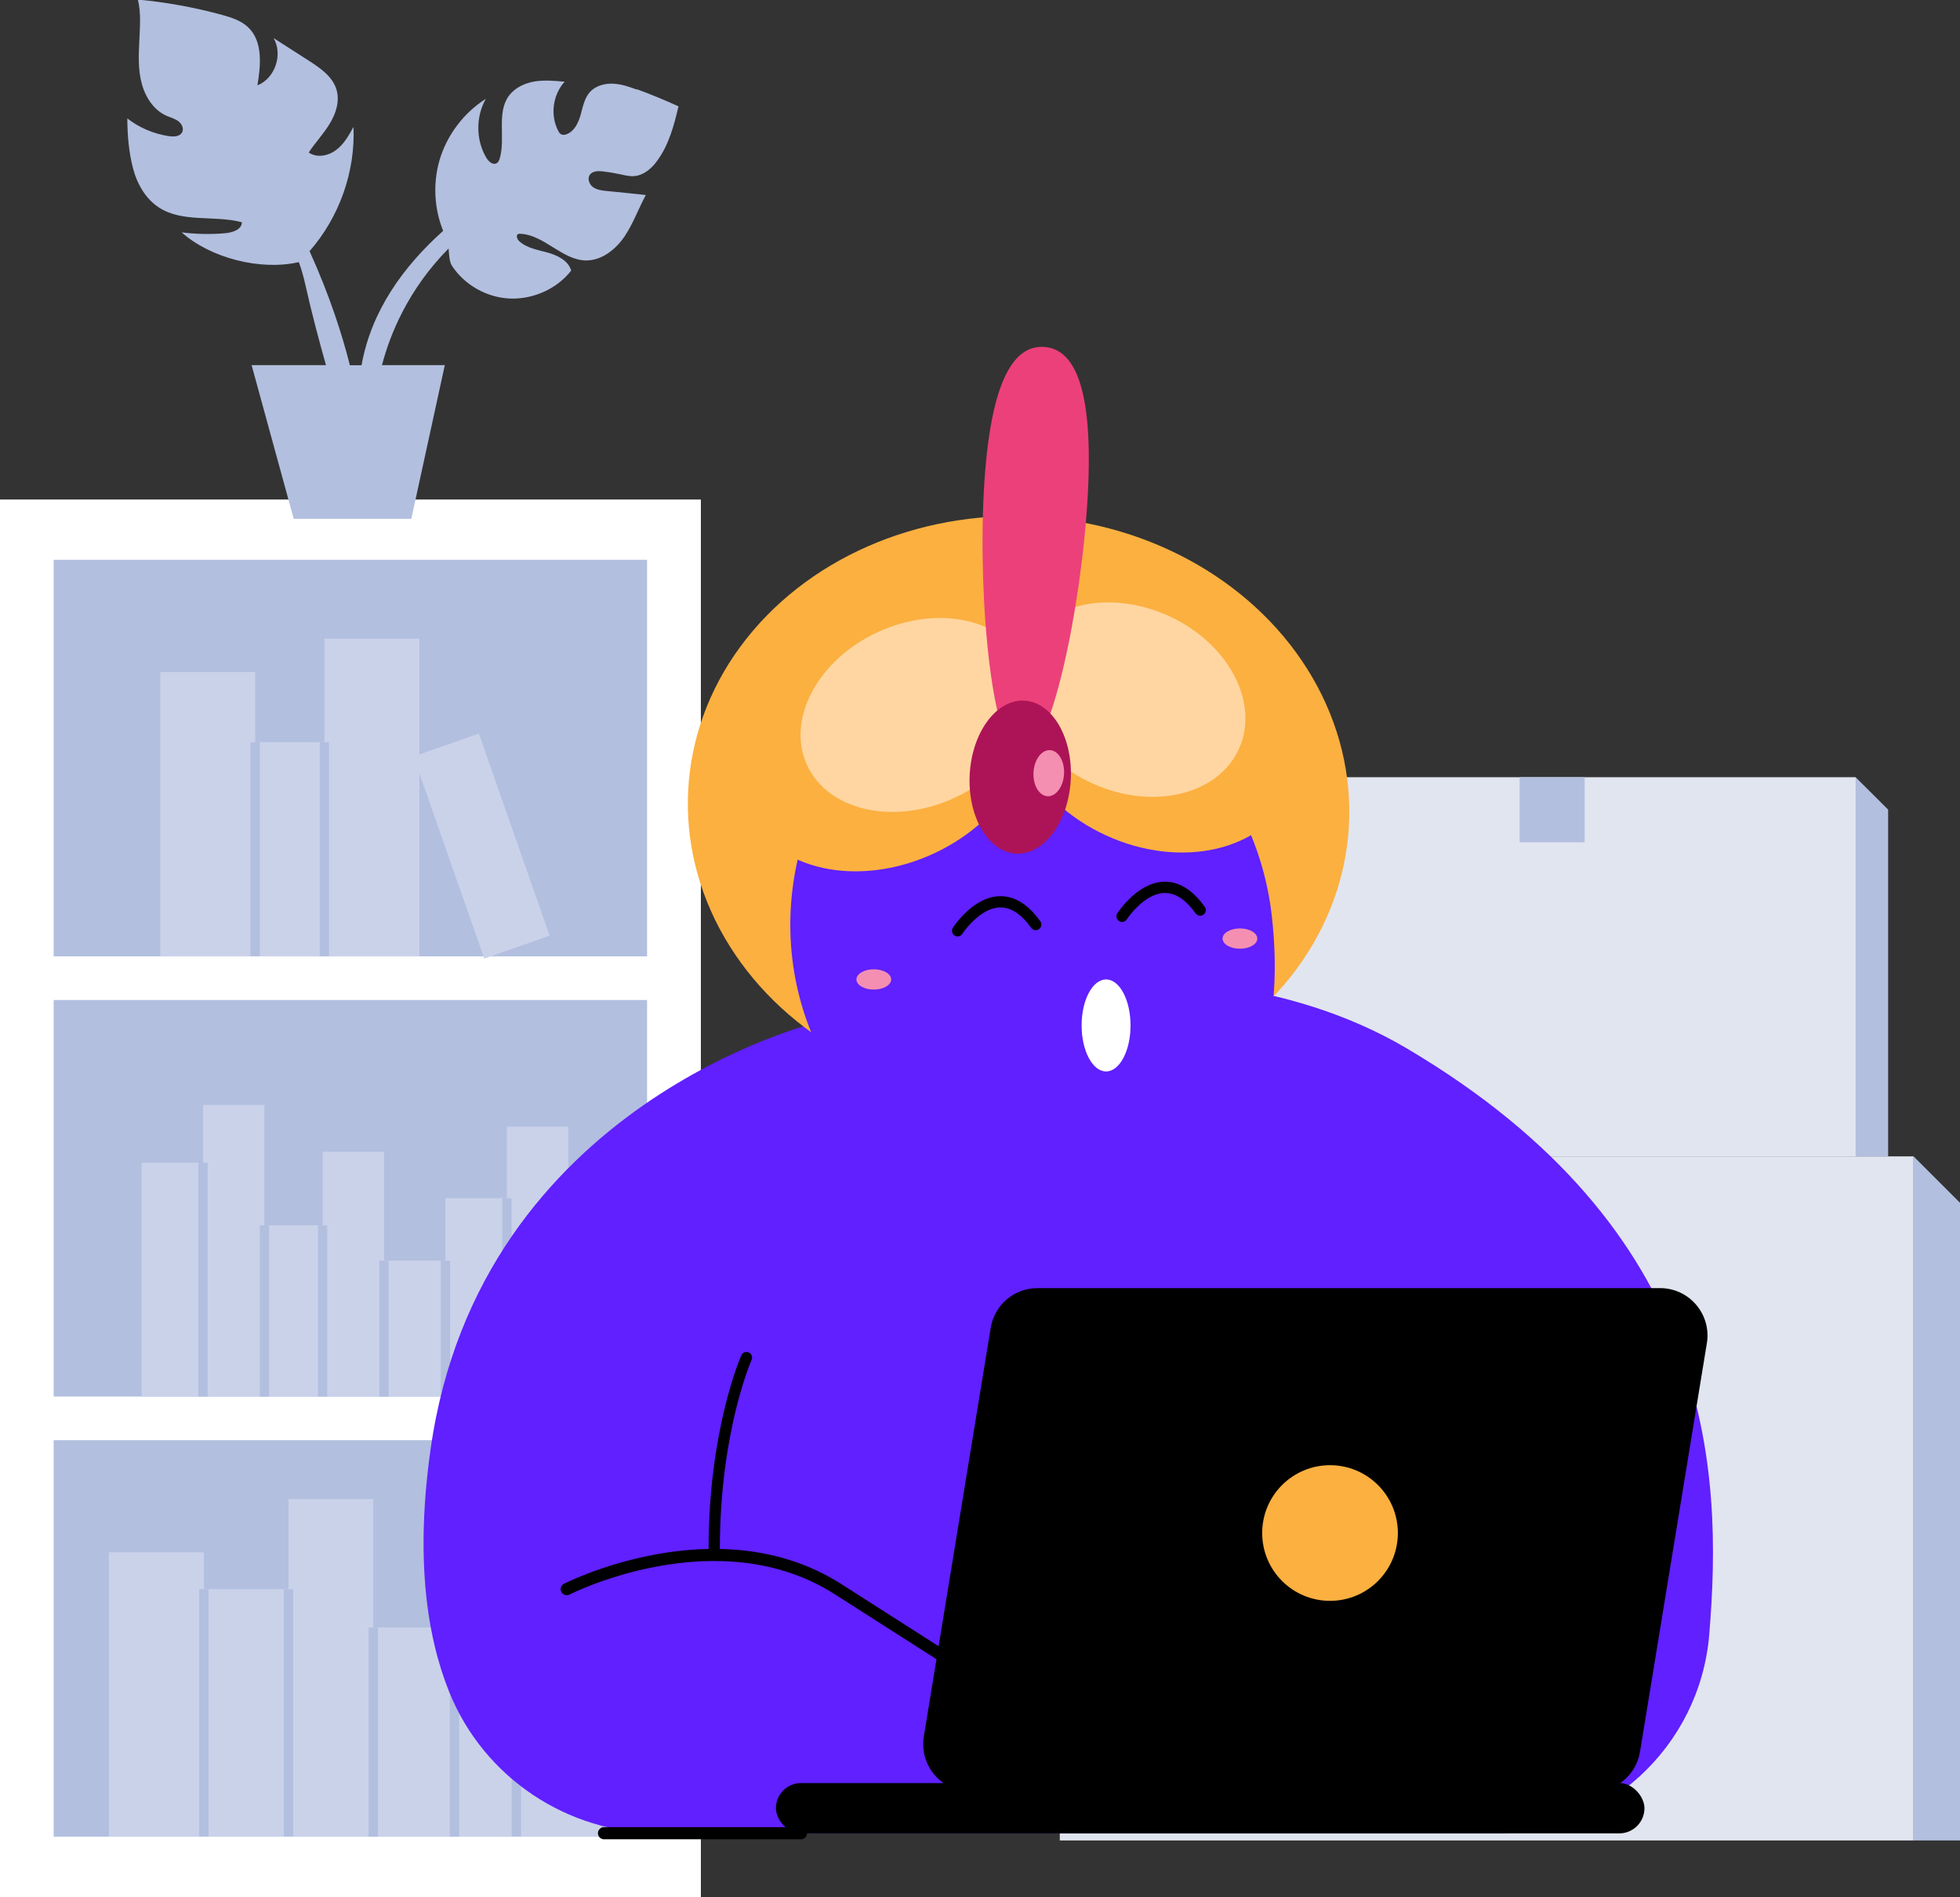 <?xml version="1.0" encoding="UTF-8"?><svg id="a" xmlns="http://www.w3.org/2000/svg" viewBox="0 0 141 136.49"><rect x="0" y="0" width="141" height="136.49" fill="#333333" stroke="none"/><defs><style>.b{stroke-width:.87px;}.b,.c{fill:none;stroke:#000;stroke-linecap:round;stroke-miterlimit:10;}.d{fill:#f48fb1;}.e{fill:#ec407a;}.f{fill:#fff;}.g{fill:#ffd6a1;}.h{fill:#fbb040;}.i{fill:#b2bfdf;}.j{fill:#cad2ea;}.k{fill:#e1e5ef;}.l{fill:#ad1457;}.m{fill:#6020ff;}.c{stroke-width:.81px;}</style></defs><g><g><g><rect class="k" x="76.24" y="83.2" width="61.42" height="49.22"/><rect class="i" x="103.66" y="83.2" width="6.58" height="6.58"/></g><polygon class="i" points="137.66 83.2 141 86.54 141 132.42 137.66 132.42 137.66 83.2"/></g><g><g><rect class="k" x="89.82" y="55.92" width="43.68" height="27.28"/><rect class="i" x="109.32" y="55.92" width="4.68" height="4.68"/></g><polyline class="i" points="133.49 55.92 135.83 58.25 135.83 83.2 133.49 83.2 133.49 55.92"/></g></g><g><g><rect class="f" y="35.94" width="50.42" height="100.55"/><rect class="i" x="3.86" y="40.28" width="42.69" height="28.53"/><rect class="i" x="3.86" y="71.95" width="42.69" height="28.53"/><rect class="i" x="3.86" y="103.62" width="42.69" height="28.53"/></g><g><polygon class="j" points="37.14 109.23 37.14 112.83 32.69 112.83 32.69 117.1 26.85 117.1 26.85 107.86 20.76 107.86 20.76 114.34 14.67 114.34 14.67 111.69 7.83 111.69 7.83 132.14 14.67 132.14 20.76 132.14 26.6 132.14 26.85 132.14 32.69 132.14 37.14 132.14 38.79 132.14 43.24 132.14 43.24 109.23 37.14 109.23"/><polygon class="j" points="36.46 81.06 36.46 86.21 32.04 86.21 32.04 90.7 27.63 90.7 27.63 82.87 23.21 82.87 23.21 88.16 19.02 88.16 19.02 79.5 14.61 79.5 14.61 83.66 10.19 83.66 10.19 100.48 14.61 100.48 19.02 100.48 23.21 100.48 23.44 100.48 27.63 100.48 32.04 100.48 36.46 100.48 40.88 100.48 40.88 81.06 36.46 81.06"/><polygon class="j" points="39.54 67.32 34.45 52.78 30.17 54.28 30.17 45.95 23.34 45.95 23.34 53.4 18.36 53.4 18.36 48.35 11.53 48.35 11.53 68.81 18.36 68.81 23.34 68.81 30.17 68.81 30.17 55.64 34.84 68.97 39.54 67.32"/><rect class="i" x="18.69" y="88.16" width=".67" height="12.32"/><rect class="i" x="31.71" y="90.7" width=".67" height="9.78"/><rect class="i" x="14.27" y="83.66" width=".67" height="16.82"/><rect class="i" x="32.36" y="117.1" width=".67" height="15.05"/><rect class="i" x="26.52" y="117.1" width=".67" height="15.05"/><rect class="i" x="20.42" y="114.34" width=".67" height="17.8"/><rect class="i" x="14.33" y="114.34" width=".67" height="17.8"/><rect class="i" x="36.81" y="112.83" width=".67" height="19.31"/><rect class="i" x="36.13" y="86.21" width=".67" height="14.26"/><rect class="i" x="27.29" y="90.7" width=".67" height="9.78"/><rect class="i" x="22.87" y="88.16" width=".67" height="12.32"/><rect class="i" x="18.02" y="53.4" width=".67" height="15.4"/><rect class="i" x="23" y="53.4" width=".67" height="15.4"/></g></g><g><path class="m" d="M107.42,131.9H47.45c-6.63,0-12.63-3.99-15.12-10.13-1.64-4.05-2.46-9.7-1.35-17.53,3.54-24.94,27.92-30.71,27.92-30.71,0,0,25.19-8.22,42.3,1.9,22.07,13.05,22.76,30.22,21.76,42.18-.67,8.08-7.44,14.3-15.55,14.3Z"/><g><ellipse class="h" cx="73.28" cy="58.12" rx="20.97" ry="23.8" transform="translate(11.24 128.11) rotate(-86.87)"/><path class="m" d="M58.01,59.65c-1.76,5.12-1.52,10.74,.79,15.64,2.57,5.46,8.04,10.83,19.68,9.59,12.14-1.29,13.94-10.61,13.02-18.91-1.18-10.71-10.09-18.98-20.87-19.17-.13,0-.26,0-.39,0-6.6-.03-10.38,7.47-12.23,12.86Z"/><g><ellipse class="h" cx="63.69" cy="53.94" rx="10.85" ry="8.25" transform="translate(-16.71 31.54) rotate(-24.7)"/><ellipse class="h" cx="83.05" cy="52.55" rx="8.32" ry="10.76" transform="translate(.79 106.33) rotate(-65.5)"/></g><g><ellipse class="g" cx="65.91" cy="51.45" rx="8.64" ry="6.57" transform="translate(-15.47 32.24) rotate(-24.7)"/><ellipse class="g" cx="81.33" cy="50.34" rx="6.62" ry="8.57" transform="translate(1.79 103.47) rotate(-65.5)"/></g><path class="e" d="M78.25,35.67c-.45,8.14-2.71,18.87-4.77,18.76s-3.14-11.02-2.7-19.16c.45-8.14,2.25-10.43,4.31-10.31s3.61,2.58,3.16,10.72Z"/><ellipse class="l" cx="73.4" cy="55.92" rx="5.51" ry="3.64" transform="translate(13.55 126.15) rotate(-86.87)"/><ellipse class="d" cx="75.45" cy="55.63" rx="1.66" ry="1.1" transform="translate(15.78 127.93) rotate(-86.87)"/></g><ellipse class="d" cx="89.2" cy="67.53" rx="1.25" ry=".73"/><ellipse class="d" cx="62.86" cy="70.47" rx="1.25" ry=".73"/><path class="c" d="M80.72,65.93s2.81-4.38,5.62-.45"/><path class="c" d="M68.89,66.97s2.81-4.38,5.62-.45"/><ellipse class="f" cx="79.57" cy="73.78" rx="1.76" ry="3.31"/><g><path d="M119.43,92.68h-44.8c-1.67,0-3.09,1.21-3.36,2.86l-4.81,29.4c-.34,2.07,1.26,3.96,3.36,3.96h44.8c1.67,0,3.09-1.21,3.36-2.86l4.81-29.4c.34-2.07-1.26-3.96-3.36-3.96Z"/><rect x="55.82" y="128.29" width="62.48" height="3.62" rx="1.81" ry="1.81"/></g><line class="b" x1="43.45" y1="131.9" x2="57.62" y2="131.9"/><path class="c" d="M53.7,97.68s-2.32,5.2-2.32,13.78"/><path class="b" d="M40.77,114.34s10.84-5.54,19.52,0l8.67,5.54"/><circle class="h" cx="95.68" cy="110.3" r="4.88"/></g><path class="i" d="M45.82,6.45c-.56-.21-1.14-.41-1.75-.43-.6-.02-1.24,.16-1.64,.61-.39,.44-.5,1.06-.66,1.63-.16,.57-.44,1.17-.99,1.39-.14,.06-.31,.08-.43,0-.09-.05-.15-.15-.2-.25-.58-1.12-.38-2.59,.47-3.52-.72-.07-1.45-.13-2.16-.02-.71,.12-1.42,.45-1.85,1.03-.9,1.24-.24,3-.65,4.48-.04,.14-.1,.3-.23,.37-.27,.16-.59-.12-.75-.4-.75-1.27-.76-2.94-.03-4.23-1.61,1.02-2.83,2.65-3.35,4.48-.46,1.64-.36,3.44,.28,5.02-2.87,2.57-5.18,5.77-5.87,9.67h-.84c-.54-2.15-1.43-4.96-2.9-8.21,2.13-2.43,3.3-5.7,3.16-8.94-.34,.62-.69,1.25-1.26,1.67-.56,.42-1.39,.58-1.96,.17,.47-.71,1.07-1.34,1.51-2.07,.45-.73,.73-1.62,.49-2.44-.28-.96-1.18-1.57-2.02-2.11-.84-.54-1.67-1.07-2.51-1.61,.69,1.17,.11,2.9-1.16,3.4,.24-1.45,.4-3.15-.66-4.17-.51-.49-1.21-.71-1.89-.9-1.98-.54-4.01-.91-6.05-1.1,.24,.99,.14,2.01,.1,3.02-.05,1.01-.09,2.05,.18,3.03,.26,.98,.87,1.92,1.8,2.32,.28,.12,.6,.2,.84,.39,.25,.19,.41,.54,.25,.81-.17,.29-.58,.3-.91,.26-1.1-.16-2.15-.6-3.02-1.28,0,1.16,.11,2.47,.41,3.59,.29,1.12,.91,2.21,1.88,2.83,1.71,1.1,3.98,.53,5.95,1.05,0,.53-.67,.74-1.2,.79-1.04,.09-2.09,.07-3.13-.06,2.09,1.86,5.69,2.77,8.42,2.14h.01c.19,.52,.33,1.03,.44,1.51,.48,2.15,1.03,4.2,1.51,5.9h-5.35l3.03,11.06h8.46l2.41-11.06h-4.52c.56-2.15,1.84-5.4,4.79-8.39,.04,.46,.05,.96,.26,1.27,.92,1.38,2.52,2.27,4.18,2.33,1.66,.06,3.36-.7,4.38-2.01-.2-.72-.98-1.1-1.7-1.3-.72-.2-1.51-.32-2.05-.83-.15-.14-.24-.44-.05-.51,.04-.01,.07-.01,.11-.01,1.74,.05,3.04,1.91,4.77,1.92,1.13,0,2.12-.79,2.76-1.73,.63-.94,.99-1.98,1.53-2.98-.94-.1-1.89-.2-2.83-.29-.33-.03-.68-.08-.96-.27-.27-.19-.43-.6-.25-.88,.19-.29,.61-.3,.95-.26,.42,.05,.84,.12,1.25,.21,.33,.07,.67,.16,1,.13,.69-.05,1.27-.56,1.67-1.12,.83-1.14,1.2-2.53,1.52-3.9-.99-.45-2-.87-3.02-1.24Z"/></svg>